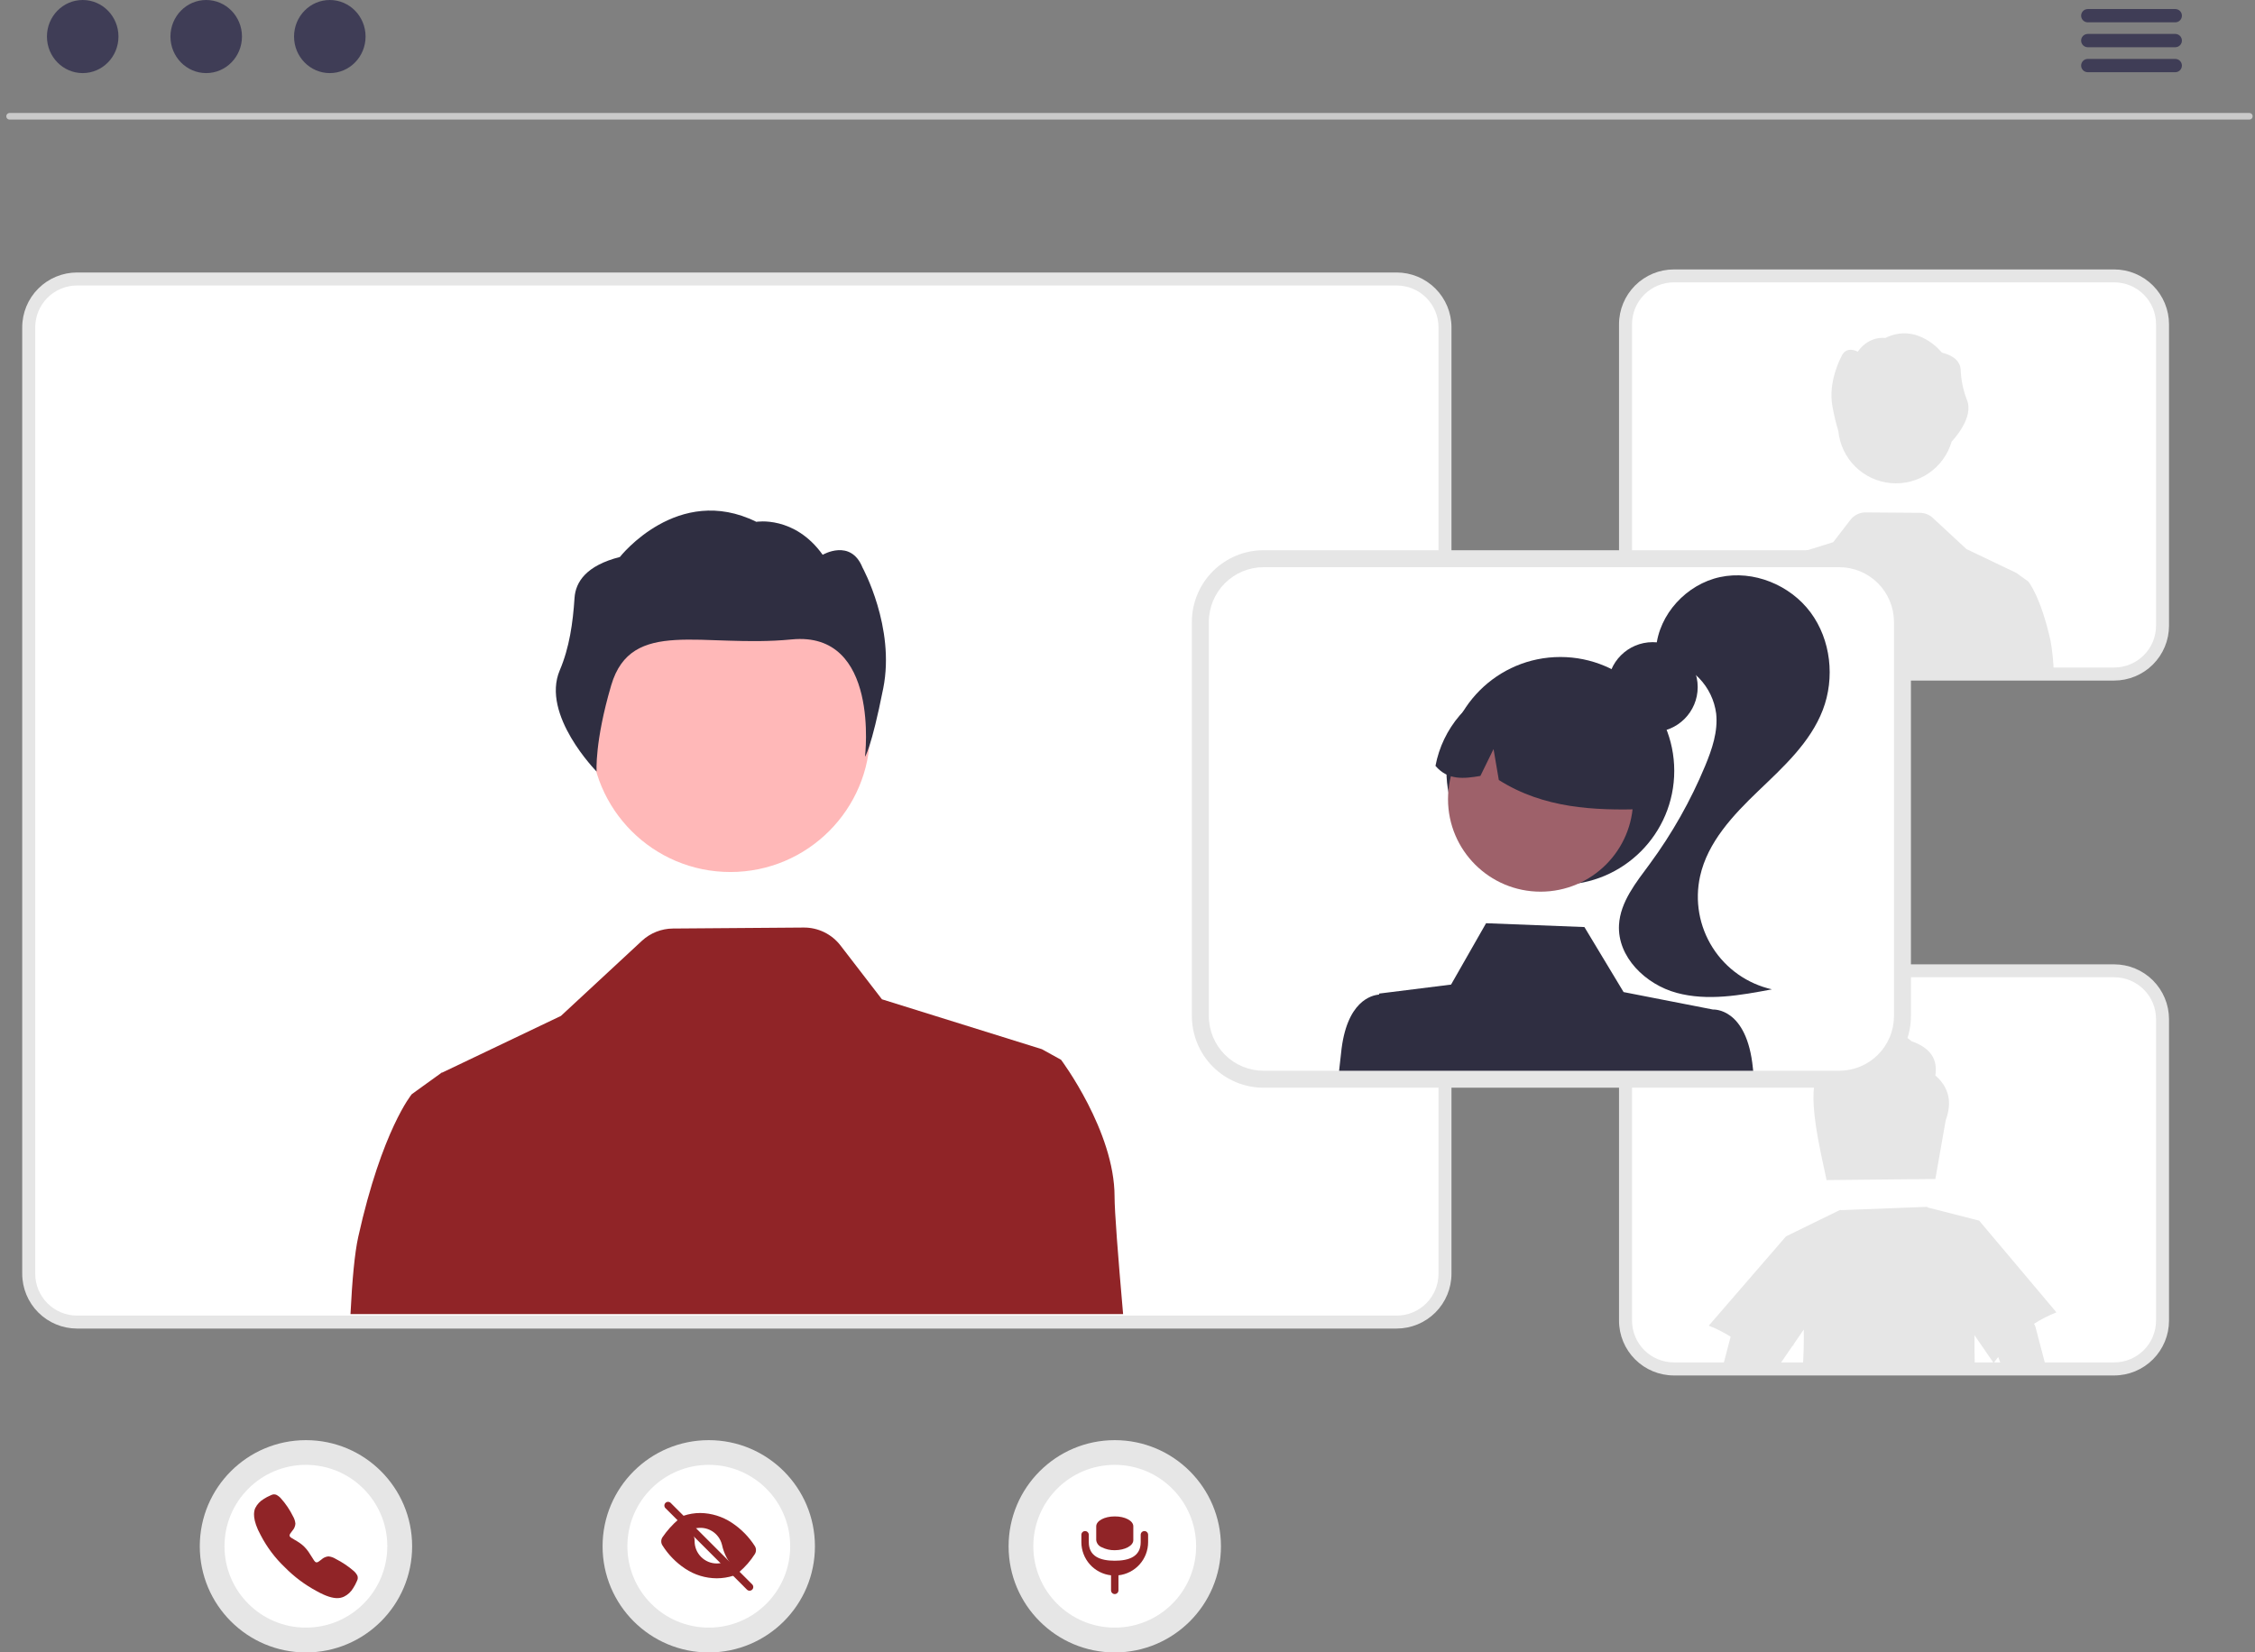 <svg width="191" height="140" viewBox="0 0 191 140" fill="none" xmlns="http://www.w3.org/2000/svg">
<rect x="0" y="0" width="191" height="140" fill="#808080" stroke="none"/>
<g clip-path="url(#clip0_2213_11137)">
<path d="M118.298 112.561H6.525C5.294 112.56 4.114 112.07 3.244 111.2C2.373 110.33 1.884 109.15 1.882 107.919V27.728C1.884 26.497 2.373 25.317 3.244 24.447C4.114 23.577 5.294 23.087 6.525 23.086H118.298C119.529 23.087 120.709 23.577 121.579 24.447C122.45 25.317 122.939 26.497 122.941 27.728V107.919C122.939 109.15 122.45 110.33 121.579 111.2C120.709 112.07 119.529 112.56 118.298 112.561ZM6.525 25.529C5.942 25.53 5.383 25.762 4.971 26.174C4.558 26.586 4.327 27.145 4.326 27.728V107.919C4.326 108.502 4.558 109.061 4.971 109.473C5.383 109.886 5.942 110.117 6.525 110.118H118.298C118.881 110.117 119.44 109.886 119.853 109.473C120.265 109.061 120.497 108.502 120.497 107.919V27.728C120.497 27.145 120.265 26.586 119.852 26.174C119.44 25.762 118.881 25.53 118.298 25.529H6.525Z" fill="#E6E6E6"/>
<path d="M60.032 140.002C64.999 140.002 69.025 135.975 69.025 131.009C69.025 126.042 64.999 122.016 60.032 122.016C55.065 122.016 51.039 126.042 51.039 131.009C51.039 135.975 55.065 140.002 60.032 140.002Z" fill="#E6E6E6"/>
<path d="M60.035 137.899C63.843 137.899 66.93 134.812 66.93 131.004C66.93 127.196 63.843 124.109 60.035 124.109C56.227 124.109 53.14 127.196 53.14 131.004C53.14 134.812 56.227 137.899 60.035 137.899Z" fill="white"/>
<path d="M63.49 134.773C63.449 134.773 63.408 134.765 63.37 134.749C63.332 134.734 63.297 134.71 63.268 134.681L56.359 127.772C56.303 127.713 56.272 127.634 56.273 127.552C56.274 127.47 56.307 127.392 56.365 127.334C56.423 127.276 56.501 127.243 56.583 127.242C56.665 127.241 56.744 127.272 56.803 127.328L63.712 134.237C63.756 134.281 63.786 134.337 63.798 134.398C63.81 134.459 63.804 134.522 63.78 134.579C63.756 134.637 63.716 134.686 63.665 134.72C63.613 134.755 63.552 134.773 63.49 134.773H63.49Z" fill="#902427"/>
<path d="M63.933 131.669C63.998 131.567 64.033 131.448 64.032 131.327C64.032 131.206 63.997 131.088 63.931 130.986C63.428 130.199 62.764 129.527 61.983 129.013C61.191 128.487 60.265 128.2 59.315 128.188C58.835 128.188 58.359 128.266 57.905 128.419C57.892 128.423 57.881 128.431 57.872 128.44C57.863 128.45 57.856 128.462 57.853 128.475C57.85 128.488 57.851 128.502 57.854 128.515C57.858 128.528 57.865 128.54 57.874 128.549L58.801 129.476C58.811 129.486 58.823 129.493 58.837 129.496C58.85 129.5 58.864 129.5 58.877 129.497C59.362 129.379 59.875 129.458 60.302 129.718C60.729 129.977 61.035 130.396 61.153 130.881L61.156 130.891C61.316 131.641 61.682 132.333 62.212 132.887L62.508 133.183C62.522 133.197 62.54 133.205 62.56 133.206C62.58 133.207 62.599 133.2 62.614 133.188C63.127 132.75 63.572 132.238 63.933 131.669Z" fill="#902427"/>
<path d="M60.718 132.465C60.471 132.465 60.226 132.416 59.997 132.322C59.768 132.227 59.561 132.088 59.386 131.913C59.211 131.738 59.072 131.531 58.977 131.302C58.883 131.074 58.834 130.829 58.834 130.581C58.834 130.579 58.834 130.578 58.834 130.576C58.838 130.412 58.809 130.248 58.75 130.094C58.69 129.941 58.6 129.801 58.486 129.682L57.554 128.75C57.54 128.736 57.522 128.727 57.502 128.727C57.482 128.726 57.463 128.733 57.448 128.745C56.944 129.182 56.498 129.682 56.12 130.231C56.049 130.333 56.01 130.454 56.008 130.578C56.005 130.702 56.04 130.824 56.107 130.929C56.603 131.717 57.26 132.39 58.036 132.904C58.829 133.433 59.759 133.717 60.712 133.721C61.196 133.72 61.677 133.644 62.138 133.495C62.15 133.491 62.162 133.483 62.171 133.473C62.18 133.463 62.187 133.451 62.19 133.438C62.193 133.425 62.193 133.412 62.189 133.399C62.186 133.386 62.179 133.374 62.169 133.364L61.237 132.433C61.228 132.423 61.216 132.416 61.203 132.413C61.189 132.409 61.176 132.409 61.162 132.412C61.017 132.447 60.868 132.465 60.718 132.465Z" fill="#902427"/>
<path d="M25.915 140.002C30.881 140.002 34.908 135.975 34.908 131.009C34.908 126.042 30.881 122.016 25.915 122.016C20.948 122.016 16.922 126.042 16.922 131.009C16.922 135.975 20.948 140.002 25.915 140.002Z" fill="#E6E6E6"/>
<path d="M25.91 137.899C29.718 137.899 32.805 134.812 32.805 131.004C32.805 127.196 29.718 124.109 25.91 124.109C22.102 124.109 19.015 127.196 19.015 131.004C19.015 134.812 22.102 137.899 25.91 137.899Z" fill="white"/>
<path d="M28.56 135.4C28.177 135.4 27.638 135.262 26.832 134.811C25.831 134.276 24.916 133.592 24.12 132.782C23.295 131.997 22.607 131.081 22.083 130.07C21.36 128.755 21.483 128.066 21.62 127.771C21.78 127.449 22.03 127.181 22.34 127C22.518 126.883 22.706 126.783 22.902 126.701C22.922 126.693 22.94 126.685 22.956 126.678C23.021 126.641 23.093 126.618 23.167 126.612C23.242 126.605 23.317 126.614 23.387 126.638C23.544 126.714 23.683 126.821 23.796 126.952C24.205 127.41 24.549 127.922 24.82 128.472C24.932 128.662 25 128.875 25.021 129.095C25.005 129.312 24.917 129.518 24.771 129.68C24.745 129.715 24.72 129.748 24.695 129.781C24.545 129.977 24.513 130.034 24.534 130.135C24.578 130.339 25.241 130.516 25.778 131.051C26.314 131.586 26.566 132.321 26.77 132.364C26.876 132.387 26.933 132.353 27.136 132.198C27.165 132.176 27.195 132.153 27.226 132.13C27.389 131.977 27.598 131.883 27.82 131.864H27.821C28.044 131.887 28.258 131.962 28.447 132.084C28.991 132.36 29.499 132.701 29.961 133.1C30.093 133.213 30.2 133.352 30.276 133.509C30.3 133.579 30.309 133.654 30.302 133.729C30.296 133.803 30.273 133.875 30.236 133.94C30.229 133.957 30.221 133.974 30.213 133.994C30.13 134.19 30.03 134.378 29.913 134.555C29.731 134.865 29.462 135.115 29.14 135.273C28.958 135.359 28.76 135.402 28.56 135.4Z" fill="#902427"/>
<path d="M94.422 140.002C99.389 140.002 103.415 135.975 103.415 131.009C103.415 126.042 99.389 122.016 94.422 122.016C89.456 122.016 85.429 126.042 85.429 131.009C85.429 135.975 89.456 140.002 94.422 140.002Z" fill="#E6E6E6"/>
<path d="M94.418 137.899C98.226 137.899 101.312 134.812 101.312 131.004C101.312 127.196 98.226 124.109 94.418 124.109C90.61 124.109 87.523 127.196 87.523 131.004C87.523 134.812 90.61 137.899 94.418 137.899Z" fill="white"/>
<path d="M96.932 129.719C96.849 129.719 96.769 129.752 96.71 129.811C96.651 129.87 96.618 129.95 96.618 130.033V130.661C96.618 131.875 95.634 132.231 94.42 132.231C93.206 132.231 92.222 131.875 92.222 130.661V130.033C92.222 129.95 92.188 129.87 92.129 129.811C92.071 129.752 91.991 129.719 91.907 129.719C91.824 129.719 91.744 129.752 91.685 129.811C91.626 129.87 91.593 129.95 91.593 130.033V130.661C91.594 131.356 91.851 132.026 92.314 132.544C92.778 133.061 93.415 133.391 94.106 133.468V134.743C94.106 134.827 94.139 134.907 94.198 134.965C94.257 135.024 94.337 135.057 94.42 135.057H94.42C94.503 135.057 94.583 135.024 94.642 134.965C94.701 134.907 94.734 134.827 94.734 134.743V133.468C95.424 133.391 96.062 133.061 96.525 132.544C96.989 132.026 97.245 131.356 97.246 130.661V130.033C97.246 129.95 97.213 129.87 97.154 129.811C97.095 129.752 97.015 129.719 96.932 129.719Z" fill="#902427"/>
<path d="M94.421 131.341C94.036 131.348 93.655 131.261 93.311 131.087C93.188 131.038 93.08 130.956 92.999 130.851C92.918 130.745 92.867 130.62 92.851 130.488V129.319C92.848 128.856 93.545 128.478 94.409 128.477C94.413 128.477 94.417 128.477 94.421 128.477C95.279 128.472 95.982 128.841 95.992 129.301C95.992 129.307 95.992 129.313 95.992 129.319V130.488C95.996 130.956 95.294 131.337 94.421 131.341Z" fill="#902427"/>
<path d="M118.3 111.464H6.527C5.588 111.463 4.687 111.089 4.023 110.425C3.359 109.761 2.985 108.86 2.984 107.921V27.73C2.985 26.791 3.359 25.89 4.023 25.226C4.687 24.562 5.588 24.189 6.527 24.188H118.3C119.24 24.189 120.14 24.562 120.804 25.226C121.469 25.89 121.842 26.791 121.843 27.73V107.921C121.842 108.86 121.469 109.761 120.804 110.425C120.14 111.089 119.24 111.463 118.3 111.464Z" fill="white"/>
<path d="M61.862 73.881C68.396 73.881 73.693 68.584 73.693 62.05C73.693 55.516 68.396 50.219 61.862 50.219C55.328 50.219 50.031 55.516 50.031 62.05C50.031 68.584 55.328 73.881 61.862 73.881Z" fill="#FFB8B8"/>
<path d="M48.663 50.665C48.752 49.307 49.65 47.916 52.505 47.19C52.505 47.19 57.404 40.925 64.061 44.211C64.061 44.211 67.288 43.655 69.682 47.004C69.682 47.004 72.054 45.605 73.055 48.085C73.055 48.085 75.838 53.144 74.814 58.305C73.789 63.465 73.265 64.109 73.265 64.109C73.265 64.109 74.571 53.435 67.049 54.175C59.528 54.915 53.472 52.27 51.769 58.061C50.355 62.87 50.533 65.368 50.533 65.368C50.533 65.368 45.803 60.571 47.411 56.793C48.234 54.861 48.525 52.761 48.663 50.665Z" fill="#2F2E41"/>
<path d="M29.687 111.334H95.127C94.69 106.343 94.404 102.629 94.404 101.373C94.404 95.834 89.872 89.789 89.872 89.789L88.249 88.892L74.701 84.665L71.195 80.111C70.828 79.632 70.355 79.246 69.813 78.981C69.271 78.717 68.675 78.581 68.072 78.586L56.996 78.669C56.022 78.677 55.085 79.048 54.37 79.71L47.511 86.073L37.452 90.876L37.435 90.859L37.33 90.937L35.837 92.012L34.877 92.706C34.877 92.706 32.358 95.729 30.344 104.793C30.041 106.157 29.829 108.439 29.687 111.334Z" fill="#902427"/>
<path d="M190.527 10.133H0.806C0.733 10.132 0.663 10.101 0.611 10.049C0.56 9.996 0.531 9.925 0.531 9.852C0.531 9.778 0.56 9.708 0.611 9.655C0.663 9.602 0.733 9.572 0.806 9.57H190.527C190.601 9.572 190.671 9.602 190.722 9.655C190.774 9.708 190.802 9.778 190.802 9.852C190.802 9.925 190.774 9.996 190.722 10.049C190.671 10.101 190.601 10.132 190.527 10.133Z" fill="#CACACA"/>
<path d="M7.005 6.193C8.678 6.193 10.034 4.807 10.034 3.096C10.034 1.386 8.678 0 7.005 0C5.332 0 3.976 1.386 3.976 3.096C3.976 4.807 5.332 6.193 7.005 6.193Z" fill="#3F3D56"/>
<path d="M17.466 6.193C19.139 6.193 20.495 4.807 20.495 3.096C20.495 1.386 19.139 0 17.466 0C15.793 0 14.437 1.386 14.437 3.096C14.437 4.807 15.793 6.193 17.466 6.193Z" fill="#3F3D56"/>
<path d="M27.935 6.193C29.608 6.193 30.964 4.807 30.964 3.096C30.964 1.386 29.608 0 27.935 0C26.262 0 24.906 1.386 24.906 3.096C24.906 4.807 26.262 6.193 27.935 6.193Z" fill="#3F3D56"/>
<path d="M184.258 1.892H176.824C176.677 1.888 176.537 1.828 176.434 1.722C176.331 1.617 176.273 1.476 176.273 1.329C176.273 1.181 176.331 1.04 176.434 0.935C176.537 0.83 176.677 0.769 176.824 0.766H184.258C184.406 0.769 184.546 0.83 184.649 0.935C184.752 1.04 184.809 1.181 184.809 1.329C184.809 1.476 184.752 1.617 184.649 1.722C184.546 1.828 184.406 1.888 184.258 1.892Z" fill="#3F3D56"/>
<path d="M184.258 4.001H176.824C176.677 3.998 176.537 3.937 176.434 3.832C176.331 3.727 176.273 3.585 176.273 3.438C176.273 3.291 176.331 3.149 176.434 3.044C176.537 2.939 176.677 2.878 176.824 2.875H184.258C184.406 2.878 184.546 2.939 184.649 3.044C184.752 3.149 184.809 3.291 184.809 3.438C184.809 3.585 184.752 3.727 184.649 3.832C184.546 3.937 184.406 3.998 184.258 4.001Z" fill="#3F3D56"/>
<path d="M184.258 6.118H176.824C176.677 6.115 176.537 6.054 176.434 5.949C176.331 5.844 176.273 5.702 176.273 5.555C176.273 5.408 176.331 5.267 176.434 5.161C176.537 5.056 176.677 4.995 176.824 4.992H184.258C184.406 4.995 184.546 5.056 184.649 5.161C184.752 5.267 184.809 5.408 184.809 5.555C184.809 5.702 184.752 5.844 184.649 5.949C184.546 6.054 184.406 6.115 184.258 6.118Z" fill="#3F3D56"/>
<path d="M179.074 116.535H141.775C140.544 116.533 139.364 116.044 138.494 115.173C137.623 114.303 137.134 113.123 137.132 111.892V86.346C137.134 85.115 137.623 83.935 138.494 83.064C139.364 82.194 140.544 81.704 141.775 81.703H179.074C180.305 81.704 181.485 82.194 182.355 83.064C183.226 83.935 183.715 85.115 183.717 86.346V111.892C183.715 113.123 183.226 114.303 182.355 115.173C181.485 116.044 180.305 116.533 179.074 116.535ZM141.775 84.147C141.192 84.147 140.633 84.379 140.221 84.791C139.808 85.204 139.577 85.763 139.576 86.346V111.892C139.577 112.475 139.808 113.034 140.221 113.446C140.633 113.859 141.192 114.091 141.775 114.091H179.074C179.657 114.091 180.216 113.859 180.628 113.446C181.041 113.034 181.273 112.475 181.273 111.892V86.346C181.273 85.763 181.041 85.204 180.628 84.791C180.216 84.379 179.657 84.147 179.074 84.147H141.775Z" fill="#E6E6E6"/>
<path d="M179.076 115.429H141.777C140.838 115.428 139.937 115.055 139.273 114.391C138.609 113.726 138.235 112.826 138.234 111.887V86.34C138.235 85.4 138.609 84.5 139.273 83.836C139.937 83.172 140.838 82.798 141.777 82.797H179.076C180.016 82.798 180.916 83.172 181.58 83.836C182.244 84.5 182.618 85.4 182.619 86.34V111.887C182.618 112.826 182.244 113.726 181.58 114.391C180.916 115.055 180.016 115.428 179.076 115.429Z" fill="white"/>
<path d="M163.925 91.115C164.14 89.769 163.53 88.779 161.913 88.22C160.304 86.823 157.925 86.489 156.498 88.725C155.921 88.691 155.354 88.88 154.914 89.254C154.474 89.628 154.196 90.157 154.137 90.731C152.825 92.255 154.281 97.849 154.713 99.981L157.014 99.958L161.609 99.912L163.925 99.89L164.807 94.892C165.344 93.439 165.125 92.165 163.925 91.115Z" fill="#E6E6E6"/>
<path d="M172.28 112.159C172.881 111.775 173.518 111.45 174.181 111.189L167.637 103.418L163.312 102.311C163.276 102.291 163.241 102.271 163.206 102.25L155.91 102.53L155.879 102.499L151.278 104.749L144.734 112.315C145.38 112.568 146 112.882 146.587 113.252L145.912 115.82H150.595L151.84 114.009H151.903C151.903 113.978 151.906 113.947 151.906 113.916L152.78 112.644C152.8 113.672 152.771 114.73 152.7 115.82H167.265C167.242 114.915 167.237 114.015 167.237 113.121L168.866 115.485C168.988 115.306 169.118 115.139 169.249 114.969L169.569 115.82H173.298L172.404 112.42C172.379 112.326 172.337 112.238 172.28 112.159Z" fill="#E6E6E6"/>
<path d="M179.074 57.66H141.775C140.544 57.658 139.364 57.169 138.494 56.298C137.623 55.428 137.134 54.248 137.132 53.017V27.471C137.134 26.24 137.623 25.06 138.494 24.189C139.364 23.319 140.544 22.829 141.775 22.828H179.074C180.305 22.829 181.485 23.319 182.355 24.189C183.226 25.06 183.715 26.24 183.717 27.471V53.017C183.715 54.248 183.226 55.428 182.355 56.298C181.485 57.169 180.305 57.658 179.074 57.66ZM141.775 25.271C141.192 25.272 140.633 25.504 140.221 25.916C139.808 26.328 139.577 26.887 139.576 27.471V53.017C139.577 53.6 139.808 54.159 140.221 54.571C140.633 54.984 141.192 55.215 141.775 55.216H179.074C179.657 55.215 180.216 54.984 180.628 54.571C181.041 54.159 181.273 53.6 181.273 53.017V27.471C181.273 26.887 181.041 26.328 180.628 25.916C180.216 25.504 179.657 25.272 179.074 25.271H141.775Z" fill="#E6E6E6"/>
<path d="M179.076 56.554H141.777C140.838 56.553 139.937 56.18 139.273 55.515C138.609 54.851 138.235 53.951 138.234 53.011V27.465C138.235 26.525 138.609 25.625 139.273 24.961C139.937 24.297 140.838 23.923 141.777 23.922H179.076C180.016 23.923 180.916 24.297 181.58 24.961C182.244 25.625 182.618 26.525 182.619 27.465V53.011C182.618 53.951 182.244 54.851 181.58 55.515C180.916 56.18 180.016 56.553 179.076 56.554Z" fill="white"/>
<path d="M155.709 36.523C155.821 37.659 156.325 38.72 157.134 39.524C157.944 40.328 159.008 40.826 160.144 40.93C161.281 41.035 162.418 40.74 163.36 40.096C164.303 39.453 164.992 38.502 165.309 37.406C165.468 37.24 167.229 35.358 166.592 33.86C166.277 33.047 166.101 32.188 166.072 31.317C166.035 30.753 165.662 30.176 164.478 29.874C164.478 29.874 162.444 27.274 159.681 28.638C159.681 28.638 158.342 28.407 157.349 29.797C157.349 29.797 156.364 29.216 155.948 30.246C155.948 30.246 154.793 32.345 155.219 34.487C155.343 35.175 155.507 35.854 155.709 36.523Z" fill="#E6E6E6"/>
<path d="M173.684 54.291C172.848 50.529 171.803 49.275 171.803 49.275L171.404 48.986L170.785 48.54L170.741 48.508L170.734 48.515L166.559 46.521L163.713 43.881C163.416 43.606 163.027 43.452 162.622 43.449L158.025 43.414C157.775 43.412 157.528 43.468 157.303 43.578C157.078 43.688 156.882 43.848 156.729 44.047L155.274 45.937L149.651 47.691L148.978 48.064C148.978 48.064 147.097 50.572 147.097 52.871C147.097 53.393 146.978 54.934 146.797 57.006H173.957C173.933 56.096 173.842 55.188 173.684 54.291Z" fill="#E6E6E6"/>
<path d="M155.787 92.156H107.022C105.413 92.154 103.87 91.514 102.732 90.376C101.595 89.238 100.955 87.695 100.953 86.086V52.687C100.955 51.078 101.595 49.535 102.732 48.397C103.87 47.259 105.413 46.619 107.022 46.617H155.787C157.397 46.619 158.939 47.259 160.077 48.397C161.215 49.535 161.855 51.078 161.857 52.687V86.086C161.855 87.695 161.215 89.238 160.077 90.376C158.939 91.514 157.397 92.154 155.787 92.156ZM107.022 49.812C106.26 49.812 105.529 50.116 104.99 50.655C104.451 51.194 104.148 51.924 104.147 52.687V86.086C104.148 86.849 104.451 87.579 104.99 88.118C105.529 88.657 106.26 88.96 107.022 88.961H155.787C156.55 88.96 157.28 88.657 157.819 88.118C158.358 87.579 158.661 86.849 158.662 86.086V52.687C158.661 51.924 158.358 51.194 157.819 50.655C157.28 50.116 156.55 49.812 155.787 49.812H107.022Z" fill="#E6E6E6"/>
<path d="M155.788 48.055H107.024C105.795 48.056 104.618 48.545 103.749 49.414C102.881 50.282 102.392 51.46 102.39 52.688V86.088C102.392 87.316 102.881 88.493 103.749 89.361C104.618 90.229 105.795 90.717 107.024 90.719H155.788C157.016 90.717 158.193 90.229 159.062 89.361C159.931 88.493 160.419 87.316 160.421 86.088V52.688C160.42 51.46 159.931 50.282 159.062 49.414C158.194 48.545 157.016 48.056 155.788 48.055Z" fill="white"/>
<path d="M139.987 62.023C142.091 62.023 143.796 60.318 143.796 58.214C143.796 56.111 142.091 54.406 139.987 54.406C137.884 54.406 136.179 56.111 136.179 58.214C136.179 60.318 137.884 62.023 139.987 62.023Z" fill="#2F2E41"/>
<path d="M132.163 74.959C137.491 74.959 141.81 70.639 141.81 65.311C141.81 59.983 137.491 55.664 132.163 55.664C126.835 55.664 122.515 59.983 122.515 65.311C122.515 70.639 126.835 74.959 132.163 74.959Z" fill="#2F2E41"/>
<path d="M130.488 75.546C134.817 75.546 138.327 72.036 138.327 67.707C138.327 63.377 134.817 59.867 130.488 59.867C126.158 59.867 122.648 63.377 122.648 67.707C122.648 72.036 126.158 75.546 130.488 75.546Z" fill="#9E616A"/>
<path d="M127.534 57.941C129.057 57.422 130.691 57.322 132.266 57.651C133.841 57.98 135.298 58.725 136.486 59.81C137.674 60.895 138.549 62.28 139.019 63.819C139.489 65.357 139.536 66.994 139.157 68.558C135.04 68.668 130.777 68.506 126.951 66.086L126.504 63.464L125.39 65.74C124.008 65.976 122.641 66.131 121.586 64.888C121.882 63.311 122.588 61.839 123.632 60.62C124.676 59.401 126.021 58.477 127.534 57.941Z" fill="#2F2E41"/>
<path d="M145.69 48.893C148.522 48.286 151.624 49.557 153.353 51.882C155.082 54.206 155.43 57.441 154.394 60.146C153.337 62.906 151.055 64.977 148.921 67.022C146.788 69.067 144.64 71.35 143.999 74.235C143.538 76.313 143.92 78.489 145.061 80.286C146.201 82.083 148.008 83.354 150.085 83.821C147.413 84.328 144.629 84.831 142.005 84.117C139.381 83.402 136.981 81.078 137.131 78.362C137.24 76.406 138.576 74.771 139.738 73.193C141.63 70.621 143.206 67.831 144.43 64.882C145.014 63.474 145.525 61.971 145.361 60.456C145.213 59.327 144.707 58.276 143.916 57.457C143.125 56.639 142.092 56.095 140.969 55.908L140.269 54.925C140.502 52.037 142.857 49.499 145.69 48.893Z" fill="#2F2E41"/>
<path d="M148.472 90.504C147.964 85.33 145.095 85.533 145.095 85.533L137.519 84.053L134.201 78.544L125.872 78.219L122.906 83.418L116.813 84.18L116.808 84.266C116.204 84.312 114.026 84.789 113.589 89.234C113.548 89.643 113.493 90.143 113.422 90.72H148.494C148.487 90.643 148.479 90.572 148.472 90.504Z" fill="#2F2E41"/>
</g>
<defs>
<clipPath id="clip0_2213_11137">
<rect width="190.271" height="140" fill="white" transform="translate(0.531)"/>
</clipPath>
</defs>
</svg>
